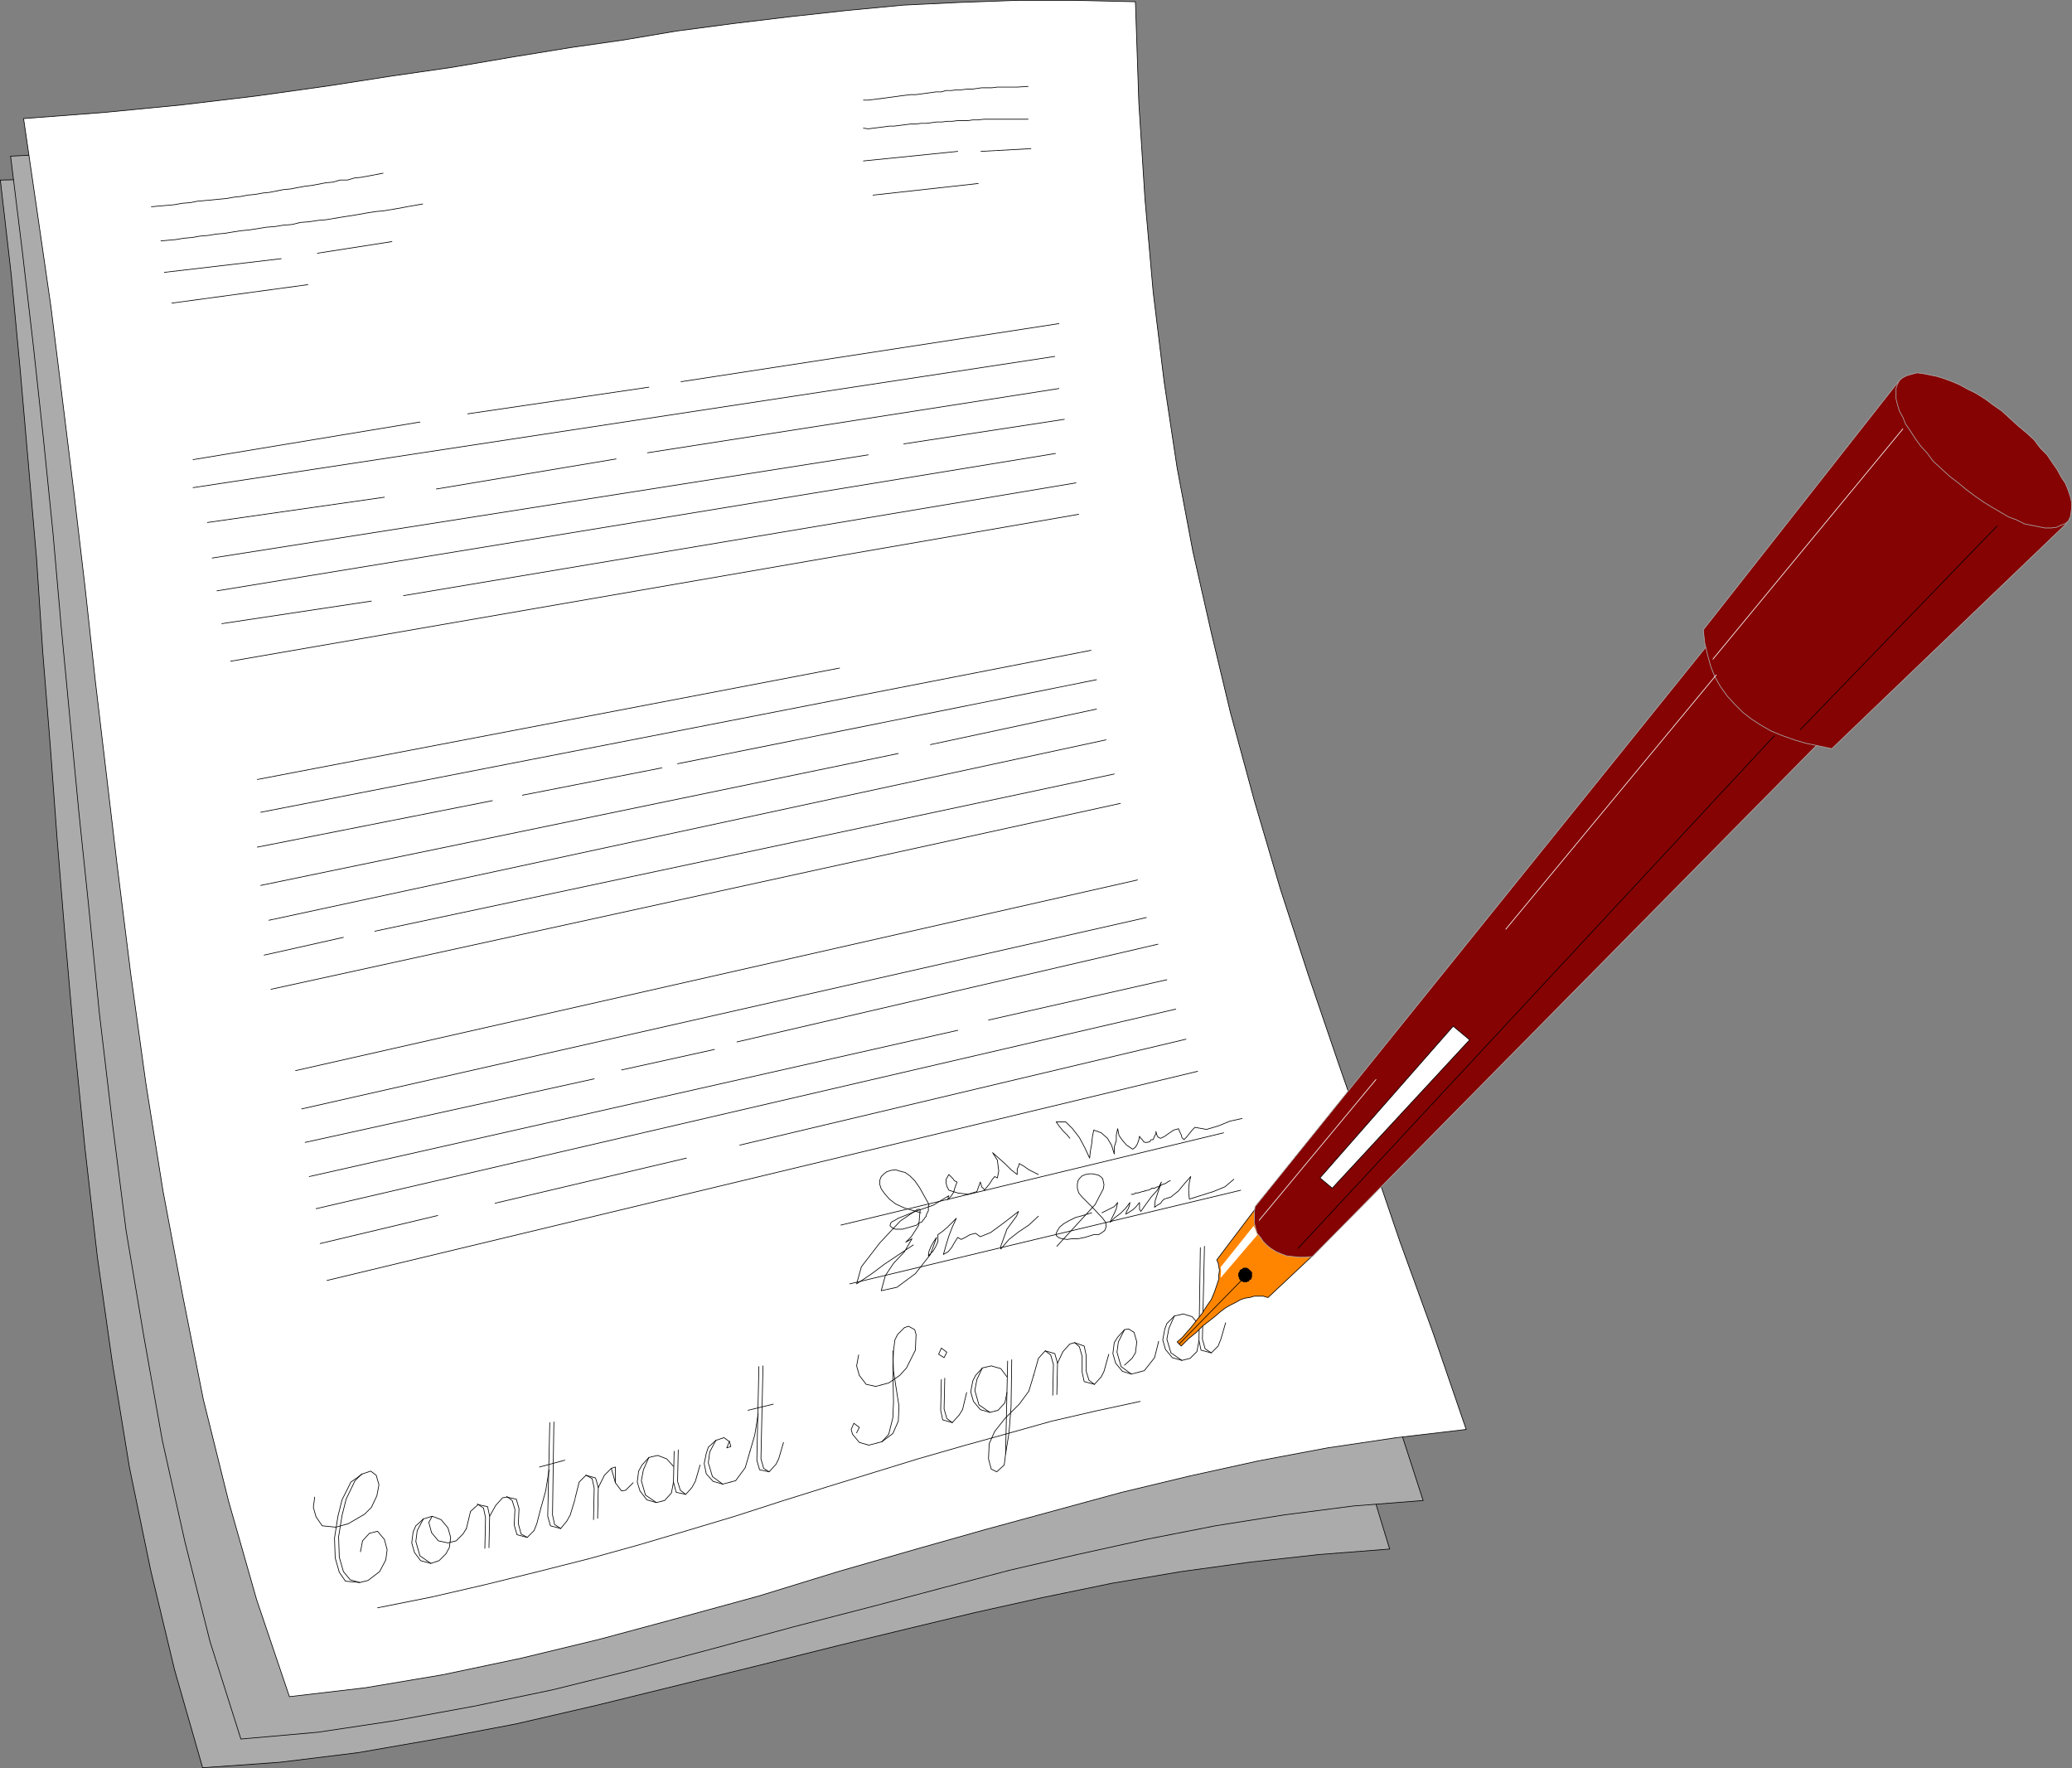 <?xml version="1.0" encoding="UTF-8" standalone="no"?>
<svg
   version="1.0"
   width="129.638mm"
   height="110.612mm"
   id="svg126"
   sodipodi:docname="Signature.wmf"
   xmlns:inkscape="http://www.inkscape.org/namespaces/inkscape"
   xmlns:sodipodi="http://sodipodi.sourceforge.net/DTD/sodipodi-0.dtd"
   xmlns="http://www.w3.org/2000/svg"
   xmlns:svg="http://www.w3.org/2000/svg">
  <rect width="100%" height="100%" fill="#808080" stroke="none"/>
  <sodipodi:namedview
     id="namedview126"
     pagecolor="#ffffff"
     bordercolor="#000000"
     borderopacity="0.25"
     inkscape:showpageshadow="2"
     inkscape:pageopacity="0.0"
     inkscape:pagecheckerboard="0"
     inkscape:deskcolor="#d1d1d1"
     inkscape:document-units="mm" />
  <defs
     id="defs1">
    <pattern
       id="WMFhbasepattern"
       patternUnits="userSpaceOnUse"
       width="6"
       height="6"
       x="0"
       y="0" />
  </defs>
  <path
     style="fill:#ababab;fill-opacity:1;fill-rule:evenodd;stroke:none"
     d="m 0.081,42.582 19.23,-0.485 18.261,-1.131 17.614,-1.293 17.291,-1.778 14.867,-1.616 14.544,-1.616 14.221,-1.778 14.059,-1.616 12.605,-1.454 12.443,-1.293 13.413,-1.454 13.413,-1.293 13.413,-0.808 13.574,-0.646 13.413,-0.162 13.736,0.162 13.898,0.323 13.898,1.131 -0.323,23.917 0.646,22.947 0.97,21.978 1.939,21.17 2.262,20.523 2.909,20.039 3.394,19.231 3.878,19.069 4.686,21.008 5.494,21.008 5.818,20.685 6.141,21.17 6.464,21.17 6.626,21.493 6.787,22.301 6.949,22.786 -16.645,1.293 -16.16,1.778 -16.483,2.262 -16.322,2.747 -16.483,3.394 -15.998,3.555 -16.16,3.878 -15.998,3.878 -19.392,4.848 -19.069,4.686 -19.069,4.686 -18.907,4.363 -18.746,3.555 -18.584,3.232 -18.422,2.262 -18.261,1.293 -6.626,-23.109 -5.656,-23.594 -5.01,-24.24 -4.04,-24.725 -3.555,-25.048 L 20.119,271.733 17.534,245.876 15.271,220.02 13.494,198.204 11.878,176.226 10.1,154.087 8.646,132.109 6.706,109.646 4.767,87.346 2.666,65.045 Z"
     id="path1" />
  <path
     style="fill:none;stroke:#000000;stroke-width:0.162px;stroke-linecap:round;stroke-linejoin:round;stroke-miterlimit:4;stroke-dasharray:none;stroke-opacity:1"
     d="m 0.081,42.582 19.23,-0.485 18.261,-1.131 17.614,-1.293 17.291,-1.778 14.867,-1.616 14.544,-1.616 14.221,-1.778 14.059,-1.616 12.605,-1.454 12.443,-1.293 13.413,-1.454 13.413,-1.293 13.413,-0.808 13.574,-0.646 13.413,-0.162 13.736,0.162 13.898,0.323 13.898,1.131 -0.323,23.917 0.646,22.947 0.97,21.978 1.939,21.17 2.262,20.523 2.909,20.039 3.394,19.231 3.878,19.069 4.686,21.008 5.494,21.008 5.818,20.685 6.141,21.17 6.464,21.17 6.626,21.493 6.787,22.301 6.949,22.786 -16.645,1.293 -16.16,1.778 -16.483,2.262 -16.322,2.747 -16.483,3.394 -15.998,3.555 -16.16,3.878 -15.998,3.878 -19.392,4.848 -19.069,4.686 -19.069,4.686 -18.907,4.363 -18.746,3.555 -18.584,3.232 -18.422,2.262 -18.261,1.293 -6.626,-23.109 -5.656,-23.594 -5.01,-24.24 -4.04,-24.725 -3.555,-25.048 L 20.119,271.733 17.534,245.876 15.271,220.02 13.494,198.204 11.878,176.226 10.1,154.087 8.646,132.109 6.706,109.646 4.767,87.346 2.666,65.045 0.081,42.582 v 0"
     id="path2" />
  <path
     style="fill:#ababab;fill-opacity:1;fill-rule:evenodd;stroke:none"
     d="m 2.505,36.926 19.069,-0.97 18.261,-1.293 17.614,-1.939 17.291,-1.939 14.867,-1.939 14.382,-1.939 14.221,-1.939 14.059,-1.778 12.605,-1.778 12.282,-1.616 13.574,-1.616 13.413,-1.293 13.251,-1.131 13.574,-1.131 13.574,-0.323 h 13.574 l 13.736,0.162 14.059,0.808 0.162,24.24 0.808,22.786 1.616,21.978 2.101,21.17 2.586,20.523 3.555,19.715 3.555,19.392 4.04,18.907 5.333,21.17 5.818,20.523 6.141,20.685 6.626,21.008 6.626,21.008 7.11,21.493 7.11,21.978 7.434,22.947 -16.483,1.293 -16.322,2.101 -16.322,2.586 -16.483,3.232 -16.16,3.555 -15.998,3.717 -15.998,4.202 -15.837,4.202 -19.392,5.01 -19.069,5.171 -18.907,5.01 -18.907,4.686 -18.584,3.878 -18.584,3.394 -18.261,2.747 -18.261,1.616 -7.272,-22.947 -5.979,-23.755 -5.333,-23.917 -4.363,-24.563 -4.202,-25.048 L 26.583,265.592 23.513,239.736 20.927,213.879 18.665,192.225 16.564,170.247 14.463,148.108 12.524,125.968 10.262,103.667 7.838,81.366 5.252,59.227 2.505,36.926 Z"
     id="path3" />
  <path
     style="fill:none;stroke:#000000;stroke-width:0.162px;stroke-linecap:round;stroke-linejoin:round;stroke-miterlimit:4;stroke-dasharray:none;stroke-opacity:1"
     d="m 2.505,36.926 19.069,-0.97 18.261,-1.293 17.614,-1.939 17.291,-1.939 14.867,-1.939 14.382,-1.939 14.221,-1.939 14.059,-1.778 12.605,-1.778 12.282,-1.616 13.574,-1.616 13.413,-1.293 13.251,-1.131 13.574,-1.131 13.574,-0.323 h 13.574 l 13.736,0.162 14.059,0.808 0.162,24.24 0.808,22.786 1.616,21.978 2.101,21.17 2.586,20.523 3.555,19.715 3.555,19.392 4.04,18.907 5.333,21.17 5.818,20.523 6.141,20.685 6.626,21.008 6.626,21.008 7.11,21.493 7.11,21.978 7.434,22.947 -16.483,1.293 -16.322,2.101 -16.322,2.586 -16.483,3.232 -16.16,3.555 -15.998,3.717 -15.998,4.202 -15.837,4.202 -19.392,5.01 -19.069,5.171 -18.907,5.01 -18.907,4.686 -18.584,3.878 -18.584,3.394 -18.261,2.747 -18.261,1.616 -7.272,-22.947 -5.979,-23.755 -5.333,-23.917 -4.363,-24.563 -4.202,-25.048 L 26.583,265.592 23.513,239.736 20.927,213.879 18.665,192.225 16.564,170.247 14.463,148.108 12.524,125.968 10.262,103.667 7.838,81.366 5.252,59.227 2.505,36.926 v 0"
     id="path4" />
  <path
     style="fill:#ffffff;fill-opacity:1;fill-rule:evenodd;stroke:none"
     d="m 5.575,28.038 19.069,-1.454 18.261,-1.778 17.614,-2.101 17.291,-2.424 14.544,-2.262 14.544,-2.101 14.221,-2.424 13.898,-2.262 12.443,-1.778 12.443,-2.101 13.413,-1.778 13.413,-1.616 13.251,-1.454 13.574,-1.293 13.413,-0.646 13.574,-0.485 h 13.898 l 14.059,0.323 0.808,23.917 1.454,22.786 1.939,21.978 2.586,21.17 3.07,20.362 3.717,19.715 4.363,19.231 4.525,18.907 5.656,20.847 6.141,20.847 6.626,20.362 7.11,20.847 7.272,20.847 7.272,21.331 7.918,21.816 7.757,22.624 -16.483,1.939 -16.322,2.424 -16.322,3.07 -16.16,3.555 -16.16,3.878 -15.998,4.363 -15.998,4.363 -15.998,4.525 -19.069,5.494 -18.907,5.818 -18.907,5.171 -18.584,5.01 -18.746,4.525 -18.422,3.878 -18.261,3.07 -17.938,2.101 -7.757,-22.947 -6.626,-23.271 -5.979,-24.079 -4.848,-24.402 -4.686,-24.887 -4.04,-25.371 L 30.946,230.524 27.714,204.668 25.129,182.852 22.543,161.036 20.119,138.896 17.534,116.919 14.786,94.618 12.039,72.478 8.807,50.177 Z"
     id="path5" />
  <path
     style="fill:none;stroke:#000000;stroke-width:0.162px;stroke-linecap:round;stroke-linejoin:round;stroke-miterlimit:4;stroke-dasharray:none;stroke-opacity:1"
     d="m 5.575,28.038 19.069,-1.454 18.261,-1.778 17.614,-2.101 17.291,-2.424 14.544,-2.262 14.544,-2.101 14.221,-2.424 13.898,-2.262 12.443,-1.778 12.443,-2.101 13.413,-1.778 13.413,-1.616 13.251,-1.454 13.574,-1.293 13.413,-0.646 13.574,-0.485 h 13.898 l 14.059,0.323 0.808,23.917 1.454,22.786 1.939,21.978 2.586,21.17 3.07,20.362 3.717,19.715 4.363,19.231 4.525,18.907 5.656,20.847 6.141,20.847 6.626,20.362 7.11,20.847 7.272,20.847 7.272,21.331 7.918,21.816 7.757,22.624 -16.483,1.939 -16.322,2.424 -16.322,3.07 -16.16,3.555 -16.16,3.878 -15.998,4.363 -15.998,4.363 -15.998,4.525 -19.069,5.494 -18.907,5.818 -18.907,5.171 -18.584,5.01 -18.746,4.525 -18.422,3.878 -18.261,3.07 -17.938,2.101 -7.757,-22.947 -6.626,-23.271 -5.979,-24.079 -4.848,-24.402 -4.686,-24.887 -4.04,-25.371 L 30.946,230.524 27.714,204.668 25.129,182.852 22.543,161.036 20.119,138.896 17.534,116.919 14.786,94.618 12.039,72.478 8.807,50.177 5.575,28.038 v 0"
     id="path6" />
  <path
     style="fill:none;stroke:#000000;stroke-width:0.162px;stroke-linecap:round;stroke-linejoin:round;stroke-miterlimit:4;stroke-dasharray:none;stroke-opacity:1"
     d="M 45.652,108.677 99.303,99.789"
     id="path7" />
  <path
     style="fill:none;stroke:#000000;stroke-width:0.162px;stroke-linecap:round;stroke-linejoin:round;stroke-miterlimit:4;stroke-dasharray:none;stroke-opacity:1"
     d="m 110.615,97.85 42.824,-6.302"
     id="path8" />
  <path
     style="fill:none;stroke:#000000;stroke-width:0.162px;stroke-linecap:round;stroke-linejoin:round;stroke-miterlimit:4;stroke-dasharray:none;stroke-opacity:1"
     d="M 161.034,90.254 250.399,76.518"
     id="path9" />
  <path
     style="fill:none;stroke:#000000;stroke-width:0.162px;stroke-linecap:round;stroke-linejoin:round;stroke-miterlimit:4;stroke-dasharray:none;stroke-opacity:1"
     d="M 60.842,184.306 198.525,157.965"
     id="path10" />
  <path
     style="fill:none;stroke:#000000;stroke-width:0.162px;stroke-linecap:round;stroke-linejoin:round;stroke-miterlimit:4;stroke-dasharray:none;stroke-opacity:1"
     d="M 45.652,115.303 249.429,84.275"
     id="path11" />
  <path
     style="fill:none;stroke:#000000;stroke-width:0.162px;stroke-linecap:round;stroke-linejoin:round;stroke-miterlimit:4;stroke-dasharray:none;stroke-opacity:1"
     d="M 61.65,192.063 257.994,153.764"
     id="path12" />
  <path
     style="fill:none;stroke:#000000;stroke-width:0.162px;stroke-linecap:round;stroke-linejoin:round;stroke-miterlimit:4;stroke-dasharray:none;stroke-opacity:1"
     d="m 49.046,123.544 41.854,-5.979"
     id="path13" />
  <path
     style="fill:none;stroke:#000000;stroke-width:0.162px;stroke-linecap:round;stroke-linejoin:round;stroke-miterlimit:4;stroke-dasharray:none;stroke-opacity:1"
     d="M 60.842,200.305 116.433,189.316"
     id="path14" />
  <path
     style="fill:none;stroke:#000000;stroke-width:0.162px;stroke-linecap:round;stroke-linejoin:round;stroke-miterlimit:4;stroke-dasharray:none;stroke-opacity:1"
     d="m 103.181,115.626 42.501,-7.11"
     id="path15" />
  <path
     style="fill:none;stroke:#000000;stroke-width:0.162px;stroke-linecap:round;stroke-linejoin:round;stroke-miterlimit:4;stroke-dasharray:none;stroke-opacity:1"
     d="m 123.543,188.023 32.966,-6.464"
     id="path16" />
  <path
     style="fill:none;stroke:#000000;stroke-width:0.162px;stroke-linecap:round;stroke-linejoin:round;stroke-miterlimit:4;stroke-dasharray:none;stroke-opacity:1"
     d="M 153.116,107.061 250.399,91.87"
     id="path17" />
  <path
     style="fill:none;stroke:#000000;stroke-width:0.162px;stroke-linecap:round;stroke-linejoin:round;stroke-miterlimit:4;stroke-dasharray:none;stroke-opacity:1"
     d="M 160.226,180.589 259.287,160.713"
     id="path18" />
  <path
     style="fill:none;stroke:#000000;stroke-width:0.162px;stroke-linecap:round;stroke-linejoin:round;stroke-miterlimit:4;stroke-dasharray:none;stroke-opacity:1"
     d="M 50.177,131.947 205.313,107.546"
     id="path19" />
  <path
     style="fill:none;stroke:#000000;stroke-width:0.162px;stroke-linecap:round;stroke-linejoin:round;stroke-miterlimit:4;stroke-dasharray:none;stroke-opacity:1"
     d="M 61.65,209.355 212.423,178.165"
     id="path20" />
  <path
     style="fill:none;stroke:#000000;stroke-width:0.162px;stroke-linecap:round;stroke-linejoin:round;stroke-miterlimit:4;stroke-dasharray:none;stroke-opacity:1"
     d="m 213.716,104.96 37.976,-5.818"
     id="path21" />
  <path
     style="fill:none;stroke:#000000;stroke-width:0.162px;stroke-linecap:round;stroke-linejoin:round;stroke-miterlimit:4;stroke-dasharray:none;stroke-opacity:1"
     d="m 220.018,176.065 39.269,-8.403"
     id="path22" />
  <path
     style="fill:none;stroke:#000000;stroke-width:0.162px;stroke-linecap:round;stroke-linejoin:round;stroke-miterlimit:4;stroke-dasharray:none;stroke-opacity:1"
     d="m 233.754,241.19 42.178,-9.534"
     id="path23" />
  <path
     style="fill:none;stroke:#000000;stroke-width:0.162px;stroke-linecap:round;stroke-linejoin:round;stroke-miterlimit:4;stroke-dasharray:none;stroke-opacity:1"
     d="M 51.308,139.704 249.591,107.222"
     id="path24" />
  <path
     style="fill:none;stroke:#000000;stroke-width:0.162px;stroke-linecap:round;stroke-linejoin:round;stroke-miterlimit:4;stroke-dasharray:none;stroke-opacity:1"
     d="M 63.59,217.596 261.549,174.933"
     id="path25" />
  <path
     style="fill:none;stroke:#000000;stroke-width:0.162px;stroke-linecap:round;stroke-linejoin:round;stroke-miterlimit:4;stroke-dasharray:none;stroke-opacity:1"
     d="M 52.439,147.461 87.829,142.128"
     id="path26" />
  <path
     style="fill:none;stroke:#000000;stroke-width:0.162px;stroke-linecap:round;stroke-linejoin:round;stroke-miterlimit:4;stroke-dasharray:none;stroke-opacity:1"
     d="M 62.458,225.838 81.204,221.636"
     id="path27" />
  <path
     style="fill:none;stroke:#000000;stroke-width:0.162px;stroke-linecap:round;stroke-linejoin:round;stroke-miterlimit:4;stroke-dasharray:none;stroke-opacity:1"
     d="M 95.425,140.836 254.439,114.171"
     id="path28" />
  <path
     style="fill:none;stroke:#000000;stroke-width:0.162px;stroke-linecap:round;stroke-linejoin:round;stroke-miterlimit:4;stroke-dasharray:none;stroke-opacity:1"
     d="m 88.638,220.182 174.851,-37.168"
     id="path29" />
  <path
     style="fill:none;stroke:#000000;stroke-width:0.162px;stroke-linecap:round;stroke-linejoin:round;stroke-miterlimit:4;stroke-dasharray:none;stroke-opacity:1"
     d="M 54.54,156.349 255.085,121.605"
     id="path30" />
  <path
     style="fill:none;stroke:#000000;stroke-width:0.162px;stroke-linecap:round;stroke-linejoin:round;stroke-miterlimit:4;stroke-dasharray:none;stroke-opacity:1"
     d="M 64.074,233.918 264.943,189.962"
     id="path31" />
  <path
     style="fill:none;stroke:#000000;stroke-width:0.162px;stroke-linecap:round;stroke-linejoin:round;stroke-miterlimit:4;stroke-dasharray:none;stroke-opacity:1"
     d="m 35.794,48.884 1.778,-0.162 1.939,-0.162 1.778,-0.162 1.778,-0.323 1.939,-0.162 1.616,-0.323 1.778,-0.162 1.778,-0.162 1.616,-0.162 1.778,-0.162 1.778,-0.323 1.616,-0.162 1.616,-0.323 1.778,-0.162 1.778,-0.323 1.616,-0.162 1.616,-0.323 1.616,-0.323 1.778,-0.162 1.616,-0.323 1.778,-0.323 1.454,-0.162 1.778,-0.323 1.616,-0.323 1.778,-0.162 1.616,-0.485 h 1.778 l 1.616,-0.485 1.616,-0.162 1.778,-0.323 3.394,-0.646"
     id="path32" />
  <path
     style="fill:none;stroke:#000000;stroke-width:0.162px;stroke-linecap:round;stroke-linejoin:round;stroke-miterlimit:4;stroke-dasharray:none;stroke-opacity:1"
     d="m 38.057,56.964 1.778,-0.162 1.778,-0.162 1.939,-0.323 1.939,-0.162 1.778,-0.323 1.939,-0.162 1.939,-0.323 1.939,-0.162 1.939,-0.323 2.101,-0.323 1.778,-0.162 2.101,-0.323 1.939,-0.323 2.101,-0.162 1.939,-0.323 2.101,-0.162 1.939,-0.485 2.101,-0.162 2.101,-0.323 1.939,-0.162 1.939,-0.323 1.939,-0.323 2.101,-0.323 1.939,-0.323 1.778,-0.323 2.101,-0.323 1.778,-0.162 1.939,-0.323 1.939,-0.323 1.616,-0.323 3.717,-0.646"
     id="path33" />
  <path
     style="fill:none;stroke:#000000;stroke-width:0.162px;stroke-linecap:round;stroke-linejoin:round;stroke-miterlimit:4;stroke-dasharray:none;stroke-opacity:1"
     d="M 38.865,64.398 66.498,61.166"
     id="path34" />
  <path
     style="fill:none;stroke:#000000;stroke-width:0.162px;stroke-linecap:round;stroke-linejoin:round;stroke-miterlimit:4;stroke-dasharray:none;stroke-opacity:1"
     d="m 75.063,59.873 17.614,-2.747"
     id="path35" />
  <path
     style="fill:none;stroke:#000000;stroke-width:0.162px;stroke-linecap:round;stroke-linejoin:round;stroke-miterlimit:4;stroke-dasharray:none;stroke-opacity:1"
     d="M 40.642,71.67 72.801,67.307"
     id="path36" />
  <path
     style="fill:none;stroke:#000000;stroke-width:0.162px;stroke-linecap:round;stroke-linejoin:round;stroke-miterlimit:4;stroke-dasharray:none;stroke-opacity:1"
     d="m 204.181,23.675 h 1.131 l 1.293,-0.162 1.293,-0.162 1.293,-0.162 1.131,-0.162 1.293,-0.162 1.131,-0.162 1.293,-0.162 1.293,-0.162 h 1.293 l 1.131,-0.162 1.293,-0.162 1.131,-0.162 1.131,-0.162 h 1.293 l 1.131,-0.323 h 1.293 l 1.131,-0.162 h 1.131 l 1.293,-0.162 h 1.293 l 1.131,-0.162 1.131,-0.162 h 1.293 1.131 l 1.293,-0.162 h 1.131 1.293 1.131 1.131 l 2.586,-0.162"
     id="path37" />
  <path
     style="fill:none;stroke:#000000;stroke-width:0.162px;stroke-linecap:round;stroke-linejoin:round;stroke-miterlimit:4;stroke-dasharray:none;stroke-opacity:1"
     d="m 204.181,30.3 1.131,0.162 1.293,-0.162 1.293,-0.162 1.293,-0.162 1.131,-0.162 h 1.131 l 1.293,-0.162 1.293,-0.162 1.293,-0.162 h 1.293 l 1.131,-0.162 h 1.293 l 1.293,-0.162 1.131,-0.162 h 1.293 l 1.293,-0.162 h 1.131 l 1.293,-0.162 h 1.131 1.293 l 1.131,-0.162 h 1.293 l 1.293,-0.162 h 1.131 1.131 1.293 1.131 1.293 0.97 1.293 2.262"
     id="path38" />
  <path
     style="fill:none;stroke:#000000;stroke-width:0.162px;stroke-linecap:round;stroke-linejoin:round;stroke-miterlimit:4;stroke-dasharray:none;stroke-opacity:1"
     d="M 204.181,38.057 226.482,35.795"
     id="path39" />
  <path
     style="fill:none;stroke:#000000;stroke-width:0.162px;stroke-linecap:round;stroke-linejoin:round;stroke-miterlimit:4;stroke-dasharray:none;stroke-opacity:1"
     d="m 231.977,35.795 11.797,-0.646"
     id="path40" />
  <path
     style="fill:none;stroke:#000000;stroke-width:0.162px;stroke-linecap:round;stroke-linejoin:round;stroke-miterlimit:4;stroke-dasharray:none;stroke-opacity:1"
     d="m 206.444,46.137 24.886,-2.747"
     id="path41" />
  <path
     style="fill:none;stroke:#000000;stroke-width:0.162px;stroke-linecap:round;stroke-linejoin:round;stroke-miterlimit:4;stroke-dasharray:none;stroke-opacity:1"
     d="M 69.892,253.148 268.983,208.062"
     id="path42" />
  <path
     style="fill:none;stroke:#000000;stroke-width:0.162px;stroke-linecap:round;stroke-linejoin:round;stroke-miterlimit:4;stroke-dasharray:none;stroke-opacity:1"
     d="M 71.346,262.198 271.084,216.95"
     id="path43" />
  <path
     style="fill:none;stroke:#000000;stroke-width:0.162px;stroke-linecap:round;stroke-linejoin:round;stroke-miterlimit:4;stroke-dasharray:none;stroke-opacity:1"
     d="M 72.154,270.117 140.511,255.088"
     id="path44" />
  <path
     style="fill:none;stroke:#000000;stroke-width:0.162px;stroke-linecap:round;stroke-linejoin:round;stroke-miterlimit:4;stroke-dasharray:none;stroke-opacity:1"
     d="m 146.975,252.987 21.978,-4.848"
     id="path45" />
  <path
     style="fill:none;stroke:#000000;stroke-width:0.162px;stroke-linecap:round;stroke-linejoin:round;stroke-miterlimit:4;stroke-dasharray:none;stroke-opacity:1"
     d="m 174.285,246.361 99.545,-23.109"
     id="path46" />
  <path
     style="fill:none;stroke:#000000;stroke-width:0.162px;stroke-linecap:round;stroke-linejoin:round;stroke-miterlimit:4;stroke-dasharray:none;stroke-opacity:1"
     d="M 73.124,278.197 226.482,243.614"
     id="path47" />
  <path
     style="fill:none;stroke:#000000;stroke-width:0.162px;stroke-linecap:round;stroke-linejoin:round;stroke-miterlimit:4;stroke-dasharray:none;stroke-opacity:1"
     d="M 74.74,285.792 278.032,238.604"
     id="path48" />
  <path
     style="fill:none;stroke:#000000;stroke-width:0.162px;stroke-linecap:round;stroke-linejoin:round;stroke-miterlimit:4;stroke-dasharray:none;stroke-opacity:1"
     d="m 75.71,294.034 27.795,-6.626"
     id="path49" />
  <path
     style="fill:none;stroke:#000000;stroke-width:0.162px;stroke-linecap:round;stroke-linejoin:round;stroke-miterlimit:4;stroke-dasharray:none;stroke-opacity:1"
     d="m 117.079,284.499 45.248,-10.666"
     id="path50" />
  <path
     style="fill:none;stroke:#000000;stroke-width:0.162px;stroke-linecap:round;stroke-linejoin:round;stroke-miterlimit:4;stroke-dasharray:none;stroke-opacity:1"
     d="M 174.932,270.763 280.456,245.715"
     id="path51" />
  <path
     style="fill:none;stroke:#000000;stroke-width:0.162px;stroke-linecap:round;stroke-linejoin:round;stroke-miterlimit:4;stroke-dasharray:none;stroke-opacity:1"
     d="M 77.326,302.76 283.204,253.31"
     id="path52" />
  <path
     style="fill:none;stroke:#000000;stroke-width:0.162px;stroke-linecap:round;stroke-linejoin:round;stroke-miterlimit:4;stroke-dasharray:none;stroke-opacity:1"
     d="m 198.849,289.67 90.496,-21.816"
     id="path53" />
  <path
     style="fill:none;stroke:#000000;stroke-width:0.162px;stroke-linecap:round;stroke-linejoin:round;stroke-miterlimit:4;stroke-dasharray:none;stroke-opacity:1"
     d="m 200.949,303.568 92.435,-22.139"
     id="path54" />
  <path
     style="fill:none;stroke:#000000;stroke-width:0.162px;stroke-linecap:round;stroke-linejoin:round;stroke-miterlimit:4;stroke-dasharray:none;stroke-opacity:1"
     d="m 89.284,380.167 12.928,-2.586 12.605,-2.909 12.443,-3.07 12.12,-3.07 11.635,-3.232 11.474,-3.394 11.312,-3.394 10.989,-3.555 10.827,-3.394 10.989,-3.394 10.504,-3.232 10.666,-3.07 10.504,-2.909 10.342,-2.909 10.504,-2.424 10.504,-2.262"
     id="path55" />
  <path
     style="fill:none;stroke:#000000;stroke-width:0.162px;stroke-linecap:round;stroke-linejoin:round;stroke-miterlimit:4;stroke-dasharray:none;stroke-opacity:1"
     d="m 217.756,286.762 -3.878,-1.131 -2.101,-0.97 -1.454,-1.131 -1.131,-1.293 -0.808,-1.131 -0.323,-0.97 v -1.131 l 0.323,-0.808 0.646,-0.646 0.646,-0.485 0.97,-0.323 1.131,-0.162 0.97,0.323 1.293,0.323 1.131,0.808 1.131,1.131 1.131,1.616 2.262,4.04 -0.162,0.323 v 0.323 0.162 0.323 0.323 l -0.162,0.323 -0.162,0.323 -0.162,0.323 v 0.323 l -0.323,0.323 -0.162,0.323 -0.323,0.323 -0.162,0.323 -0.323,0.162 -0.485,0.162 -0.485,0.485 -1.616,0.485 -1.778,0.485 h -1.616 l -0.485,-0.162 -0.485,-0.323 -0.323,-0.323 v -0.162 l 0.162,-0.485 0.323,-0.323 0.646,-0.323 0.808,-0.485 4.04,-1.616 4.202,-1.454 3.717,-2.262 -0.162,0.323 v 0.162 0.323 l -0.162,0.162 0.808,-0.808 0.646,-0.97 0.323,-1.131 0.485,-1.293 -0.646,-0.323 -0.323,-0.485 -0.485,-0.485 -0.485,-0.485 -0.646,1.131 v 0.808 l 0.162,0.808 0.485,0.97 2.101,0.646 2.424,0.323 2.101,-0.646 0.808,-2.262 0.162,0.485 0.162,0.646 0.485,0.485 0.162,0.323 0.646,-0.808 0.646,-0.808 0.485,-0.808 0.646,-0.808 0.646,0.323 0.323,-1.616 -0.323,-2.586 -1.131,-1.778 1.454,1.293 1.454,1.293 1.454,1.454 1.454,1.131 v -0.485 -0.808 l 0.323,-0.646 0.162,-0.646 1.131,0.646 1.131,0.808 1.293,0.646 0.97,0.485"
     id="path56" />
  <path
     style="fill:none;stroke:#000000;stroke-width:0.162px;stroke-linecap:round;stroke-linejoin:round;stroke-miterlimit:4;stroke-dasharray:none;stroke-opacity:1"
     d="m 252.985,269.147 -0.646,-0.808 -0.97,-0.97 -0.808,-0.97 -0.808,-1.131 h 0.646 0.485 0.646 0.485 l 1.616,1.616 1.616,2.101 1.293,2.424 1.131,2.424 0.162,-1.616 0.323,-1.778 0.162,-1.616 0.323,-1.616 1.778,0.646 1.454,1.293 0.97,1.616 0.646,2.101 v -1.616 l 0.485,-1.616 v -1.293 l 0.323,-1.454 0.323,1.616 0.808,1.131 0.97,1.131 1.454,0.97 0.646,-0.485 0.485,-0.808 0.323,-0.97 0.162,-0.808 0.162,0.323 0.485,0.485 0.323,0.485 0.323,0.162 h 0.485 l 0.646,-0.162 0.323,-0.485 h 0.485 l 0.162,-0.485 0.162,-0.323 0.323,-0.646 v -0.485 l 0.162,0.646 0.162,0.485 0.323,0.323 0.485,0.162 0.97,-0.485 1.131,-0.808 0.97,-0.646 1.131,-0.323 0.323,0.808 0.323,0.646 0.162,0.646 0.485,0.485 0.646,-0.646 0.646,-0.808 0.646,-0.808 0.646,-0.646 2.747,0.485 2.747,-0.808 2.747,-1.131 2.909,-0.646"
     id="path57" />
  <path
     style="fill:none;stroke:#000000;stroke-width:0.162px;stroke-linecap:round;stroke-linejoin:round;stroke-miterlimit:4;stroke-dasharray:none;stroke-opacity:1"
     d="m 215.978,294.357 -3.394,2.262 -3.394,2.262 -3.232,2.424 -3.394,2.262 1.131,-4.04 4.363,-5.656 4.848,-5.171 4.04,-2.747 h 0.162 0.162 0.162 0.162 l -0.323,3.717 -1.778,2.747 -1.293,1.293 1.454,-0.808 -1.778,3.07 -2.586,2.747 -1.939,2.909 -0.97,3.555 3.717,-0.808 4.363,-3.232 3.555,-4.525 1.454,-4.04 -0.646,0.97 -0.646,1.131 -0.485,1.131 -0.162,1.131 1.131,-1.131 0.646,-1.131 0.485,-1.131 v -1.616 l 1.131,-0.808 1.131,-0.97 0.97,-0.97 1.131,-1.131 -0.97,2.101 -0.808,2.101 -0.646,2.101 -0.646,2.262 1.131,-0.646 0.808,-0.97 0.646,-1.131 0.808,-1.293 0.808,0.485 0.97,-0.485 1.131,-0.646 1.293,-0.323 1.131,0.808 2.424,-0.97 2.424,-1.778 1.293,-0.97 2.909,-2.262 -0.485,1.131 -2.262,3.07 -1.454,4.04 v 0.323 0.162 0.162 l 1.939,-2.262 2.262,-1.778 2.424,-1.616 2.262,-2.101"
     id="path58" />
  <path
     style="fill:none;stroke:#000000;stroke-width:0.162px;stroke-linecap:round;stroke-linejoin:round;stroke-miterlimit:4;stroke-dasharray:none;stroke-opacity:1"
     d="m 249.914,294.68 9.05,-9.858 1.939,-3.717 0.162,-0.97 -0.162,-0.808 -0.162,-0.646 -0.485,-0.485 -0.485,-0.323 -0.646,-0.162 -0.808,-0.162 h -0.646 l -0.97,0.162 -0.808,0.323 -0.646,0.646 -0.323,0.485 -0.162,0.808 v 0.97 l 0.323,1.131 0.808,0.97 2.586,2.586 2.262,2.424 0.485,0.646 0.323,0.485 v 0.485 0.485 l -0.323,0.808 -0.646,0.485 -0.808,0.485 h -1.131 l -2.101,0.646 -1.616,0.323 h -1.454 l -1.131,0.162 -1.131,-0.162 -0.646,-0.162 -0.485,-0.323 -0.323,-0.323 v -0.485 l 0.323,-0.646 0.485,-0.808 0.97,-0.808 1.131,-0.646 1.616,-0.808 1.778,-0.485 2.101,-0.646"
     id="path59" />
  <path
     style="fill:none;stroke:#000000;stroke-width:0.162px;stroke-linecap:round;stroke-linejoin:round;stroke-miterlimit:4;stroke-dasharray:none;stroke-opacity:1"
     d="m 260.58,286.762 0.97,-0.485 0.97,-0.485 0.97,-0.485 0.808,-0.97 -0.323,1.454 -0.485,1.131 -0.485,0.97 -0.485,1.131 1.131,-1.131 1.293,-0.97 1.293,-1.293 0.97,-1.293 -0.162,0.808 -0.323,0.808 -0.323,0.485 -0.162,0.646 0.808,-0.485 0.97,-0.646 0.646,-0.646 0.808,-0.97 v 0.485 0.646 0.485 l 0.323,0.485 1.131,-1.616 1.293,-1.778 1.454,-1.616 0.97,-1.939 -0.485,1.454 -0.485,1.454 -0.485,1.454 -0.162,1.616 0.646,-0.485 0.808,-0.485 0.323,-0.485 0.485,-0.485 1.616,-0.485 1.778,-1.454 1.616,-1.939 1.293,-1.454 -0.323,1.293 -0.162,1.293 v 1.293 l 0.162,1.454 2.586,-0.808 3.07,-0.97 2.747,-1.131 2.101,-1.778"
     id="path60" />
  <path
     style="fill:none;stroke:#000000;stroke-width:0.162px;stroke-linecap:round;stroke-linejoin:round;stroke-miterlimit:4;stroke-dasharray:none;stroke-opacity:1"
     d="m 267.529,282.398 h 0.162 0.323 l 0.323,-0.162 0.162,-0.162 h 0.323 0.323 l 0.323,-0.162 h 0.162 l 0.485,-0.162 h 0.323 l 0.162,-0.162 h 0.323 l 0.323,-0.162 h 0.323 l 0.323,-0.162 0.323,-0.162 0.162,-0.162 h 0.323 0.323 l 0.323,-0.162 0.323,-0.162 h 0.323 l 0.323,-0.162 0.162,-0.162 0.323,-0.162 0.323,-0.162 h 0.162 l 0.323,-0.162 0.323,-0.162 0.162,-0.162 0.646,-0.323"
     id="path61" />
  <path
     style="fill:none;stroke:#000000;stroke-width:0.162px;stroke-linecap:round;stroke-linejoin:round;stroke-miterlimit:4;stroke-dasharray:none;stroke-opacity:1"
     d="m 74.417,353.988 -0.323,2.424 0.646,2.262 1.454,2.101 3.232,0.323 2.909,-0.808 3.878,-2.262 1.616,-1.616 1.293,-2.747 0.485,-2.586 -0.646,-2.262 -1.293,-0.97 -1.939,0.646 -2.747,1.939 -2.101,4.202 -0.97,3.878 -0.808,5.171 0.162,4.686 0.97,3.394 1.454,2.101 3.394,0.323 1.939,-0.485 2.747,-2.101 1.454,-2.747 0.323,-2.424 -0.646,-2.424 -1.616,-1.939 -1.939,0.485 -1.616,1.778 -0.485,2.586"
     id="path62" />
  <path
     style="fill:none;stroke:#000000;stroke-width:0.162px;stroke-linecap:round;stroke-linejoin:round;stroke-miterlimit:4;stroke-dasharray:none;stroke-opacity:1"
     d="m 85.567,348.493 -1.616,1.616 -2.101,4.363 -0.97,3.878 -0.808,5.01 0.162,4.848 0.97,3.394 1.616,1.939 2.262,0.646"
     id="path63" />
  <path
     style="fill:none;stroke:#000000;stroke-width:0.162px;stroke-linecap:round;stroke-linejoin:round;stroke-miterlimit:4;stroke-dasharray:none;stroke-opacity:1"
     d="m 102.212,358.513 -2.101,0.646 -1.778,1.616 -0.646,1.454 -0.323,2.586 0.646,2.262 1.454,1.939 2.424,0.646 1.939,-0.646 1.616,-1.616 0.808,-1.454 0.323,-2.424 -0.646,-2.262 -1.616,-1.939 -2.101,-0.808 -0.808,1.454 0.646,2.424 1.616,1.939 2.262,0.485 1.939,-0.485 1.616,-1.616 0.808,-1.293"
     id="path64" />
  <path
     style="fill:none;stroke:#000000;stroke-width:0.162px;stroke-linecap:round;stroke-linejoin:round;stroke-miterlimit:4;stroke-dasharray:none;stroke-opacity:1"
     d="m 100.111,359.159 -1.454,2.747 -0.323,2.586 0.97,3.394 2.586,1.778"
     id="path65" />
  <path
     style="fill:none;stroke:#000000;stroke-width:0.162px;stroke-linecap:round;stroke-linejoin:round;stroke-miterlimit:4;stroke-dasharray:none;stroke-opacity:1"
     d="m 110.292,361.421 0.97,-4.04 1.778,-1.616 2.262,0.485 0.485,2.262 -0.162,7.434"
     id="path66" />
  <path
     style="fill:none;stroke:#000000;stroke-width:0.162px;stroke-linecap:round;stroke-linejoin:round;stroke-miterlimit:4;stroke-dasharray:none;stroke-opacity:1"
     d="m 112.877,355.604 1.454,0.97 0.485,2.262 -0.162,7.272"
     id="path67" />
  <path
     style="fill:none;stroke:#000000;stroke-width:0.162px;stroke-linecap:round;stroke-linejoin:round;stroke-miterlimit:4;stroke-dasharray:none;stroke-opacity:1"
     d="m 115.786,358.513 1.454,-2.586 1.616,-1.778 0.97,-0.162 2.262,0.485 0.646,2.262 -0.162,3.555 0.646,2.424 1.454,0.808"
     id="path68" />
  <path
     style="fill:none;stroke:#000000;stroke-width:0.162px;stroke-linecap:round;stroke-linejoin:round;stroke-miterlimit:4;stroke-dasharray:none;stroke-opacity:1"
     d="m 119.826,353.826 1.293,0.97 0.646,2.101 -0.162,3.717 0.646,2.262 2.424,0.646 1.616,-1.616 0.646,-1.616 0.97,-3.717"
     id="path69" />
  <path
     style="fill:none;stroke:#000000;stroke-width:0.162px;stroke-linecap:round;stroke-linejoin:round;stroke-miterlimit:4;stroke-dasharray:none;stroke-opacity:1"
     d="m 127.906,356.573 1.131,-4.04 0.808,-5.01"
     id="path70" />
  <path
     style="fill:none;stroke:#000000;stroke-width:0.162px;stroke-linecap:round;stroke-linejoin:round;stroke-miterlimit:4;stroke-dasharray:none;stroke-opacity:1"
     d="m 130.007,336.373 -0.485,22.139 0.646,2.262 2.424,0.646 1.454,-1.778 0.808,-1.454 1.131,-3.717"
     id="path71" />
  <path
     style="fill:none;stroke:#000000;stroke-width:0.162px;stroke-linecap:round;stroke-linejoin:round;stroke-miterlimit:4;stroke-dasharray:none;stroke-opacity:1"
     d="m 130.977,336.212 -0.323,21.978 0.485,2.262 1.454,0.97"
     id="path72" />
  <path
     style="fill:none;stroke:#000000;stroke-width:0.162px;stroke-linecap:round;stroke-linejoin:round;stroke-miterlimit:4;stroke-dasharray:none;stroke-opacity:1"
     d="m 127.583,346.877 5.979,-1.616"
     id="path73" />
  <path
     style="fill:none;stroke:#000000;stroke-width:0.162px;stroke-linecap:round;stroke-linejoin:round;stroke-miterlimit:4;stroke-dasharray:none;stroke-opacity:1"
     d="m 135.986,354.311 0.97,-3.878 1.616,-1.616 2.262,0.646 0.646,2.262 -0.162,7.272"
     id="path74" />
  <path
     style="fill:none;stroke:#000000;stroke-width:0.162px;stroke-linecap:round;stroke-linejoin:round;stroke-miterlimit:4;stroke-dasharray:none;stroke-opacity:1"
     d="m 138.572,348.816 1.454,0.808 0.485,2.262 -0.162,7.434"
     id="path75" />
  <path
     style="fill:none;stroke:#000000;stroke-width:0.162px;stroke-linecap:round;stroke-linejoin:round;stroke-miterlimit:4;stroke-dasharray:none;stroke-opacity:1"
     d="m 141.481,351.725 1.454,-2.909 1.616,-1.616 0.97,-0.323 v 3.717"
     id="path76" />
  <path
     style="fill:none;stroke:#000000;stroke-width:0.162px;stroke-linecap:round;stroke-linejoin:round;stroke-miterlimit:4;stroke-dasharray:none;stroke-opacity:1"
     d="m 144.551,347.2 0.97,3.394 1.454,1.939 0.97,-0.162 1.778,-1.778"
     id="path77" />
  <path
     style="fill:none;stroke:#000000;stroke-width:0.162px;stroke-linecap:round;stroke-linejoin:round;stroke-miterlimit:4;stroke-dasharray:none;stroke-opacity:1"
     d="m 159.257,346.716 -1.616,-1.778 -2.101,-0.808 -2.101,0.485 -1.616,1.778 -0.808,1.454 -0.323,2.586 0.646,2.101 1.616,2.101 2.262,0.646 1.939,-0.485 1.616,-1.778 0.485,-2.586"
     id="path78" />
  <path
     style="fill:none;stroke:#000000;stroke-width:0.162px;stroke-linecap:round;stroke-linejoin:round;stroke-miterlimit:4;stroke-dasharray:none;stroke-opacity:1"
     d="m 153.439,344.615 -1.293,2.909 -0.485,2.586 0.97,3.394 2.586,1.778"
     id="path79" />
  <path
     style="fill:none;stroke:#000000;stroke-width:0.162px;stroke-linecap:round;stroke-linejoin:round;stroke-miterlimit:4;stroke-dasharray:none;stroke-opacity:1"
     d="m 159.418,343.16 -0.162,7.272 0.646,2.424 2.262,0.485 1.454,-1.616 0.808,-1.454 1.131,-3.878"
     id="path80" />
  <path
     style="fill:none;stroke:#000000;stroke-width:0.162px;stroke-linecap:round;stroke-linejoin:round;stroke-miterlimit:4;stroke-dasharray:none;stroke-opacity:1"
     d="m 160.388,342.837 -0.162,7.434 0.646,2.101 1.293,0.97"
     id="path81" />
  <path
     style="fill:none;stroke:#000000;stroke-width:0.162px;stroke-linecap:round;stroke-linejoin:round;stroke-miterlimit:4;stroke-dasharray:none;stroke-opacity:1"
     d="m 172.508,340.736 -0.646,1.616 0.97,-0.323 -0.323,-1.131 -1.293,-0.97 -1.939,0.646 -1.778,1.616 -0.485,1.454 -0.485,2.424 0.485,2.424 1.616,1.778 2.262,0.646 3.07,-0.808 2.262,-3.07 1.131,-3.878"
     id="path82" />
  <path
     style="fill:none;stroke:#000000;stroke-width:0.162px;stroke-linecap:round;stroke-linejoin:round;stroke-miterlimit:4;stroke-dasharray:none;stroke-opacity:1"
     d="m 169.276,340.575 -1.454,2.747 -0.323,2.586 0.97,3.232 2.424,1.778"
     id="path83" />
  <path
     style="fill:none;stroke:#000000;stroke-width:0.162px;stroke-linecap:round;stroke-linejoin:round;stroke-miterlimit:4;stroke-dasharray:none;stroke-opacity:1"
     d="m 177.356,343.16 1.131,-3.878 0.808,-5.01"
     id="path84" />
  <path
     style="fill:none;stroke:#000000;stroke-width:0.162px;stroke-linecap:round;stroke-linejoin:round;stroke-miterlimit:4;stroke-dasharray:none;stroke-opacity:1"
     d="m 179.457,323.122 -0.485,22.139 0.646,2.262 2.262,0.485 1.616,-1.778 0.646,-1.293 1.131,-3.878"
     id="path85" />
  <path
     style="fill:none;stroke:#000000;stroke-width:0.162px;stroke-linecap:round;stroke-linejoin:round;stroke-miterlimit:4;stroke-dasharray:none;stroke-opacity:1"
     d="m 180.426,322.96 -0.485,21.978 0.646,2.262 1.293,0.808"
     id="path86" />
  <path
     style="fill:none;stroke:#000000;stroke-width:0.162px;stroke-linecap:round;stroke-linejoin:round;stroke-miterlimit:4;stroke-dasharray:none;stroke-opacity:1"
     d="m 176.871,333.464 5.979,-1.454"
     id="path87" />
  <path
     style="fill:none;stroke:#000000;stroke-width:0.162px;stroke-linecap:round;stroke-linejoin:round;stroke-miterlimit:4;stroke-dasharray:none;stroke-opacity:1"
     d="m 203.05,320.375 -0.485,2.586 0.646,2.262 1.616,2.101 2.262,0.485 3.07,-0.808 2.586,-1.778 1.616,-1.778 2.101,-4.202 0.162,-3.717 -0.323,-1.131 -1.454,-0.808 -0.97,0.323 -1.616,1.616 -0.646,1.293 -0.323,2.586 -0.162,3.717 0.162,8.403 -0.162,3.717 -0.97,3.878 -1.616,1.778"
     id="path88" />
  <path
     style="fill:none;stroke:#000000;stroke-width:0.162px;stroke-linecap:round;stroke-linejoin:round;stroke-miterlimit:4;stroke-dasharray:none;stroke-opacity:1"
     d="m 211.13,319.405 0.162,4.848 1.293,8.242 -0.162,3.555 -1.293,2.909 -2.586,1.939 -3.07,0.808 -2.262,-0.646 -1.616,-1.939 -0.323,-1.131 0.646,-1.454 1.293,0.97 -0.646,1.293"
     id="path89" />
  <path
     style="fill:none;stroke:#000000;stroke-width:0.162px;stroke-linecap:round;stroke-linejoin:round;stroke-miterlimit:4;stroke-dasharray:none;stroke-opacity:1"
     d="m 222.604,318.759 -0.646,1.454 1.293,0.808 0.646,-1.293 -1.293,-0.97"
     id="path90" />
  <path
     style="fill:none;stroke:#000000;stroke-width:0.162px;stroke-linecap:round;stroke-linejoin:round;stroke-miterlimit:4;stroke-dasharray:none;stroke-opacity:1"
     d="m 222.604,326.192 -0.162,7.272 0.485,2.262 2.262,0.646 1.616,-1.778 0.808,-1.293 0.97,-4.04"
     id="path91" />
  <path
     style="fill:none;stroke:#000000;stroke-width:0.162px;stroke-linecap:round;stroke-linejoin:round;stroke-miterlimit:4;stroke-dasharray:none;stroke-opacity:1"
     d="m 223.412,325.869 -0.162,7.272 0.646,2.262 1.293,0.97"
     id="path92" />
  <path
     style="fill:none;stroke:#000000;stroke-width:0.162px;stroke-linecap:round;stroke-linejoin:round;stroke-miterlimit:4;stroke-dasharray:none;stroke-opacity:1"
     d="m 238.117,325.546 -1.454,-1.939 -2.262,-0.646 -2.101,0.485 -1.616,1.778 -0.646,1.293 -0.485,2.586 0.646,2.262 1.616,1.939 2.262,0.646 1.939,-0.485 1.616,-1.778 0.485,-2.424"
     id="path93" />
  <path
     style="fill:none;stroke:#000000;stroke-width:0.162px;stroke-linecap:round;stroke-linejoin:round;stroke-miterlimit:4;stroke-dasharray:none;stroke-opacity:1"
     d="m 232.3,323.445 -1.293,2.747 -0.485,2.586 0.97,3.394 2.586,1.778"
     id="path94" />
  <path
     style="fill:none;stroke:#000000;stroke-width:0.162px;stroke-linecap:round;stroke-linejoin:round;stroke-miterlimit:4;stroke-dasharray:none;stroke-opacity:1"
     d="m 238.279,321.829 -0.485,21.978"
     id="path95" />
  <path
     style="fill:none;stroke:#000000;stroke-width:0.162px;stroke-linecap:round;stroke-linejoin:round;stroke-miterlimit:4;stroke-dasharray:none;stroke-opacity:1"
     d="m 239.249,321.506 -0.162,11.15 -0.485,6.141 -0.808,5.01 -0.323,2.586 -1.778,1.616 -1.293,-0.646 -0.646,-2.424 0.162,-3.555 1.293,-2.909 2.424,-3.07 3.394,-3.394 2.262,-3.07 1.131,-3.717"
     id="path96" />
  <path
     style="fill:none;stroke:#000000;stroke-width:0.162px;stroke-linecap:round;stroke-linejoin:round;stroke-miterlimit:4;stroke-dasharray:none;stroke-opacity:1"
     d="m 244.42,325.223 1.131,-4.04 1.616,-1.778 2.262,0.646 0.646,2.262 -0.162,7.434"
     id="path97" />
  <path
     style="fill:none;stroke:#000000;stroke-width:0.162px;stroke-linecap:round;stroke-linejoin:round;stroke-miterlimit:4;stroke-dasharray:none;stroke-opacity:1"
     d="m 247.167,319.405 1.293,0.97 0.646,2.262 -0.162,7.272"
     id="path98" />
  <path
     style="fill:none;stroke:#000000;stroke-width:0.162px;stroke-linecap:round;stroke-linejoin:round;stroke-miterlimit:4;stroke-dasharray:none;stroke-opacity:1"
     d="m 250.076,322.314 1.293,-2.747 1.616,-1.778 1.131,-0.323 2.262,0.808 0.485,2.262 v 3.717 l 0.646,2.101 1.293,0.97"
     id="path99" />
  <path
     style="fill:none;stroke:#000000;stroke-width:0.162px;stroke-linecap:round;stroke-linejoin:round;stroke-miterlimit:4;stroke-dasharray:none;stroke-opacity:1"
     d="m 254.116,317.466 1.131,0.97 0.646,2.262 v 3.717 l 0.485,2.262 2.424,0.646 1.616,-1.778 0.646,-1.293 1.131,-4.04"
     id="path100" />
  <path
     style="fill:none;stroke:#000000;stroke-width:0.162px;stroke-linecap:round;stroke-linejoin:round;stroke-miterlimit:4;stroke-dasharray:none;stroke-opacity:1"
     d="m 265.913,322.799 1.778,-1.616 0.808,-1.293 0.323,-2.586 -0.646,-2.262 -1.293,-0.808 -0.97,0.162 -1.616,1.778 -0.808,1.293 -0.323,2.586 0.646,2.262 1.616,1.939 2.101,0.646 3.07,-0.808 2.424,-3.07 0.97,-3.878"
     id="path101" />
  <path
     style="fill:none;stroke:#000000;stroke-width:0.162px;stroke-linecap:round;stroke-linejoin:round;stroke-miterlimit:4;stroke-dasharray:none;stroke-opacity:1"
     d="m 265.913,314.395 -1.454,2.909 -0.323,2.424 0.97,3.394 2.424,1.778"
     id="path102" />
  <path
     style="fill:none;stroke:#000000;stroke-width:0.162px;stroke-linecap:round;stroke-linejoin:round;stroke-miterlimit:4;stroke-dasharray:none;stroke-opacity:1"
     d="m 283.527,313.264 -1.616,-1.939 -2.101,-0.646 -2.101,0.485 -1.778,1.778 -0.485,1.293 -0.485,2.586 0.646,2.262 1.616,1.939 2.262,0.646 1.939,-0.485 1.616,-1.616 0.485,-2.586"
     id="path103" />
  <path
     style="fill:none;stroke:#000000;stroke-width:0.162px;stroke-linecap:round;stroke-linejoin:round;stroke-miterlimit:4;stroke-dasharray:none;stroke-opacity:1"
     d="m 277.709,311.163 -1.293,2.909 -0.485,2.586 0.97,3.232 2.586,1.778"
     id="path104" />
  <path
     style="fill:none;stroke:#000000;stroke-width:0.162px;stroke-linecap:round;stroke-linejoin:round;stroke-miterlimit:4;stroke-dasharray:none;stroke-opacity:1"
     d="m 283.85,295.003 -0.323,21.978 0.485,2.262 2.424,0.646 1.616,-1.616 0.646,-1.616 1.131,-3.878"
     id="path105" />
  <path
     style="fill:none;stroke:#000000;stroke-width:0.162px;stroke-linecap:round;stroke-linejoin:round;stroke-miterlimit:4;stroke-dasharray:none;stroke-opacity:1"
     d="m 284.82,294.68 -0.485,21.978 0.646,2.262 1.454,0.97"
     id="path106" />
  <path
     style="fill:#ff8500;fill-opacity:1;fill-rule:evenodd;stroke:none"
     d="m 297.263,285.307 13.09,11.635 -10.504,9.858 -1.131,-0.323 h -1.131 -0.97 l -1.131,0.323 -1.131,0.162 -0.97,0.323 -1.131,0.646 -1.293,0.646 -1.131,0.646 -1.293,0.97 -1.293,1.131 -1.454,1.131 -1.454,1.131 -1.454,1.454 -1.778,1.454 -1.778,1.778 -0.97,-0.97 1.131,-0.97 1.131,-1.293 1.131,-1.293 1.131,-1.454 1.293,-1.616 1.131,-1.778 1.131,-1.616 0.808,-1.939 0.323,-0.97 0.323,-0.97 0.323,-0.97 v -0.97 l 0.162,-1.131 -0.162,-0.808 -0.162,-0.97 -0.323,-0.646 z"
     id="path107" />
  <path
     style="fill:none;stroke:#000000;stroke-width:0.162px;stroke-linecap:round;stroke-linejoin:round;stroke-miterlimit:4;stroke-dasharray:none;stroke-opacity:1"
     d="m 297.263,285.307 13.09,11.635 -10.504,9.858 -1.131,-0.323 h -1.131 -0.97 l -1.131,0.323 -1.131,0.162 -0.97,0.323 -1.131,0.646 -1.293,0.646 -1.131,0.646 -1.293,0.97 -1.293,1.131 -1.454,1.131 -1.454,1.131 -1.454,1.454 -1.778,1.454 -1.778,1.778 -0.97,-0.97 1.131,-0.97 1.131,-1.293 1.131,-1.293 1.131,-1.454 1.293,-1.616 1.131,-1.778 1.131,-1.616 0.808,-1.939 0.323,-0.97 0.323,-0.97 0.323,-0.97 v -0.97 l 0.162,-1.131 -0.162,-0.808 -0.162,-0.97 -0.323,-0.646 9.534,-12.605 v 0"
     id="path108" />
  <path
     style="fill:none;stroke:#000000;stroke-width:0.162px;stroke-linecap:round;stroke-linejoin:round;stroke-miterlimit:4;stroke-dasharray:none;stroke-opacity:1"
     d="m 278.84,317.789 15.029,-15.352"
     id="path109" />
  <path
     style="fill:#000000;fill-opacity:1;fill-rule:evenodd;stroke:none"
     d="m 294.354,299.851 h 0.162 0.162 0.162 l 0.162,0.162 h 0.162 v 0.162 h 0.162 v 0.162 h 0.162 l 0.162,0.162 0.162,0.162 v 0.162 h 0.162 v 0.323 0.162 0.162 0.162 0.162 0 0.162 l -0.162,0.323 v 0.162 h -0.162 l -0.162,0.162 h -0.162 v 0.323 h -0.162 v 0 h -0.162 l -0.162,0.162 h -0.162 -0.323 v 0 h -0.162 -0.162 l -0.162,-0.162 v 0 h -0.162 -0.162 l -0.162,-0.323 h -0.162 v -0.162 0 l -0.162,-0.162 v -0.323 l -0.162,-0.162 v 0 -0.323 -0.162 0 -0.162 l 0.162,-0.323 v 0 l 0.162,-0.162 v -0.162 -0.162 h 0.162 l 0.162,-0.162 h 0.162 l 0.162,-0.162 v 0 l 0.162,-0.162 h 0.162 0.162 z"
     id="path110" />
  <path
     style="fill:none;stroke:#000000;stroke-width:0.162px;stroke-linecap:round;stroke-linejoin:round;stroke-miterlimit:4;stroke-dasharray:none;stroke-opacity:1"
     d="m 294.354,299.851 h 0.162 0.162 0.162 l 0.162,0.162 h 0.162 v 0.162 h 0.162 v 0.162 h 0.162 l 0.162,0.162 0.162,0.162 v 0.162 h 0.162 v 0.323 0.162 0.162 0.162 0.162 0 0.162 l -0.162,0.323 v 0.162 h -0.162 l -0.162,0.162 h -0.162 v 0.323 h -0.162 v 0 h -0.162 l -0.162,0.162 h -0.162 -0.323 v 0 h -0.162 -0.162 l -0.162,-0.162 v 0 h -0.162 -0.162 l -0.162,-0.323 h -0.162 v -0.162 0 l -0.162,-0.162 v -0.323 l -0.162,-0.162 v 0 -0.323 -0.162 0 -0.162 l 0.162,-0.323 v 0 l 0.162,-0.162 v -0.162 -0.162 h 0.162 l 0.162,-0.162 h 0.162 l 0.162,-0.162 v 0 l 0.162,-0.162 h 0.162 0.162 v 0"
     id="path111" />
  <path
     style="fill:#ffffff;fill-opacity:1;fill-rule:evenodd;stroke:none"
     d="m 296.455,289.994 -7.757,9.696 0.162,0.97 -0.162,1.293 8.565,-10.019 z"
     id="path112" />
  <path
     style="fill:none;stroke:#ffffff;stroke-width:0.162px;stroke-linecap:round;stroke-linejoin:round;stroke-miterlimit:4;stroke-dasharray:none;stroke-opacity:1"
     d="m 296.455,289.994 -7.757,9.696 0.162,0.97 -0.162,1.293 8.565,-10.019 -0.808,-1.939 v 0"
     id="path113" />
  <path
     style="fill:#850303;fill-opacity:1;fill-rule:evenodd;stroke:none"
     d="m 296.778,285.307 115.382,-143.179 26.987,24.402 -128.795,130.574 -1.616,0.162 h -1.454 l -1.616,-0.162 -1.454,-0.162 -1.293,-0.485 -1.131,-0.485 -1.293,-0.808 -0.808,-0.646 -0.97,-0.97 -0.646,-0.97 -0.808,-0.97 -0.323,-1.131 -0.323,-1.293 v -1.131 -1.454 l 0.162,-1.293 z"
     id="path114" />
  <path
     style="fill:none;stroke:#ababab;stroke-width:0.162px;stroke-linecap:round;stroke-linejoin:round;stroke-miterlimit:4;stroke-dasharray:none;stroke-opacity:1"
     d="m 296.778,285.307 115.382,-143.179 26.987,24.402 -128.795,130.574 -1.616,0.162 h -1.454 l -1.616,-0.162 -1.454,-0.162 -1.293,-0.485 -1.131,-0.485 -1.293,-0.808 -0.808,-0.646 -0.97,-0.97 -0.646,-0.97 -0.808,-0.97 -0.323,-1.131 -0.323,-1.293 v -1.131 -1.454 l 0.162,-1.293 v 0"
     id="path115" />
  <path
     style="fill:#850303;fill-opacity:1;fill-rule:evenodd;stroke:none"
     d="m 402.788,148.916 0.323,3.07 0.646,2.747 0.808,2.909 0.97,2.424 1.293,2.262 1.616,2.262 1.778,1.939 1.939,1.939 2.101,1.616 2.262,1.454 2.262,1.293 2.747,1.131 2.747,0.97 2.747,0.808 3.07,0.646 3.07,0.646 55.429,-53.167 -39.43,-33.936 -46.379,58.984 z"
     id="path116" />
  <path
     style="fill:none;stroke:#ababab;stroke-width:0.162px;stroke-linecap:round;stroke-linejoin:round;stroke-miterlimit:4;stroke-dasharray:none;stroke-opacity:1"
     d="m 402.788,148.916 0.323,3.07 0.646,2.747 0.808,2.909 0.97,2.424 1.293,2.262 1.616,2.262 1.778,1.939 1.939,1.939 2.101,1.616 2.262,1.454 2.262,1.293 2.747,1.131 2.747,0.97 2.747,0.808 3.07,0.646 3.07,0.646 55.429,-53.167 -39.43,-33.936 -46.379,58.984 v 0"
     id="path117" />
  <path
     style="fill:#850303;fill-opacity:1;fill-rule:evenodd;stroke:none"
     d="m 475.346,98.981 1.939,1.778 1.939,1.616 1.778,1.616 1.454,1.939 1.616,1.616 1.293,1.939 1.131,1.616 0.97,1.778 0.97,1.454 0.646,1.616 0.485,1.454 0.323,1.454 v 1.131 l -0.162,1.293 -0.162,0.97 -0.485,0.97 -0.808,0.646 -0.97,0.323 -0.97,0.485 -1.293,0.162 h -1.454 l -1.616,-0.323 -1.616,-0.323 -1.616,-0.323 -1.939,-0.97 -1.778,-0.646 -1.939,-1.131 -1.939,-1.131 -2.101,-1.293 -2.101,-1.454 -1.939,-1.454 -1.939,-1.616 -2.101,-1.616 -1.939,-1.778 -1.939,-1.778 -1.293,-1.778 -1.616,-1.778 -1.293,-1.778 -1.131,-1.778 -1.131,-1.616 -0.646,-1.616 -0.808,-1.454 -0.485,-1.616 -0.323,-1.293 v -1.293 -1.131 l 0.323,-0.97 0.485,-0.97 0.808,-0.646 0.97,-0.485 1.131,-0.323 1.293,-0.323 1.293,0.162 1.616,0.323 1.616,0.323 1.616,0.485 1.778,0.646 1.939,0.808 2.101,1.131 1.939,0.97 2.101,1.293 1.939,1.454 2.101,1.454 z"
     id="path118" />
  <path
     style="fill:none;stroke:#ababab;stroke-width:0.162px;stroke-linecap:round;stroke-linejoin:round;stroke-miterlimit:4;stroke-dasharray:none;stroke-opacity:1"
     d="m 475.346,98.981 1.939,1.778 1.939,1.616 1.778,1.616 1.454,1.939 1.616,1.616 1.293,1.939 1.131,1.616 0.97,1.778 0.97,1.454 0.646,1.616 0.485,1.454 0.323,1.454 v 1.131 l -0.162,1.293 -0.162,0.97 -0.485,0.97 -0.808,0.646 -0.97,0.323 -0.97,0.485 -1.293,0.162 h -1.454 l -1.616,-0.323 -1.616,-0.323 -1.616,-0.323 -1.939,-0.97 -1.778,-0.646 -1.939,-1.131 -1.939,-1.131 -2.101,-1.293 -2.101,-1.454 -1.939,-1.454 -1.939,-1.616 -2.101,-1.616 -1.939,-1.778 -1.939,-1.778 -1.293,-1.778 -1.616,-1.778 -1.293,-1.778 -1.131,-1.778 -1.131,-1.616 -0.646,-1.616 -0.808,-1.454 -0.485,-1.616 -0.323,-1.293 v -1.293 -1.131 l 0.323,-0.97 0.485,-0.97 0.808,-0.646 0.97,-0.485 1.131,-0.323 1.293,-0.323 1.293,0.162 1.616,0.323 1.616,0.323 1.616,0.485 1.778,0.646 1.939,0.808 2.101,1.131 1.939,0.97 2.101,1.293 1.939,1.454 2.101,1.454 1.939,1.778 v 0"
     id="path119" />
  <path
     style="fill:none;stroke:#000000;stroke-width:0.162px;stroke-linecap:round;stroke-linejoin:round;stroke-miterlimit:4;stroke-dasharray:none;stroke-opacity:1"
     d="M 419.594,173.964 306.959,295.165"
     id="path120" />
  <path
     style="fill:none;stroke:#000000;stroke-width:0.162px;stroke-linecap:round;stroke-linejoin:round;stroke-miterlimit:4;stroke-dasharray:none;stroke-opacity:1"
     d="M 472.275,124.352 425.735,172.509"
     id="path121" />
  <path
     style="fill:#ffffff;fill-opacity:1;fill-rule:evenodd;stroke:none"
     d="m 312.13,278.52 2.909,2.424 32.482,-35.067 -3.878,-3.232 z"
     id="path122" />
  <path
     style="fill:none;stroke:#000000;stroke-width:0.162px;stroke-linecap:round;stroke-linejoin:round;stroke-miterlimit:4;stroke-dasharray:none;stroke-opacity:1"
     d="m 312.13,278.52 2.909,2.424 32.482,-35.067 -3.878,-3.232 -31.512,35.875 v 0"
     id="path123" />
  <path
     style="fill:none;stroke:#ffffff;stroke-width:0.162px;stroke-linecap:round;stroke-linejoin:round;stroke-miterlimit:4;stroke-dasharray:none;stroke-opacity:1"
     d="M 405.858,159.581 356.085,219.697"
     id="path124" />
  <path
     style="fill:none;stroke:#ffffff;stroke-width:0.162px;stroke-linecap:round;stroke-linejoin:round;stroke-miterlimit:4;stroke-dasharray:none;stroke-opacity:1"
     d="m 297.748,288.539 27.634,-33.29"
     id="path125" />
  <path
     style="fill:none;stroke:#ffffff;stroke-width:0.162px;stroke-linecap:round;stroke-linejoin:round;stroke-miterlimit:4;stroke-dasharray:none;stroke-opacity:1"
     d="m 405.05,155.864 44.925,-54.46"
     id="path126" />
</svg>
